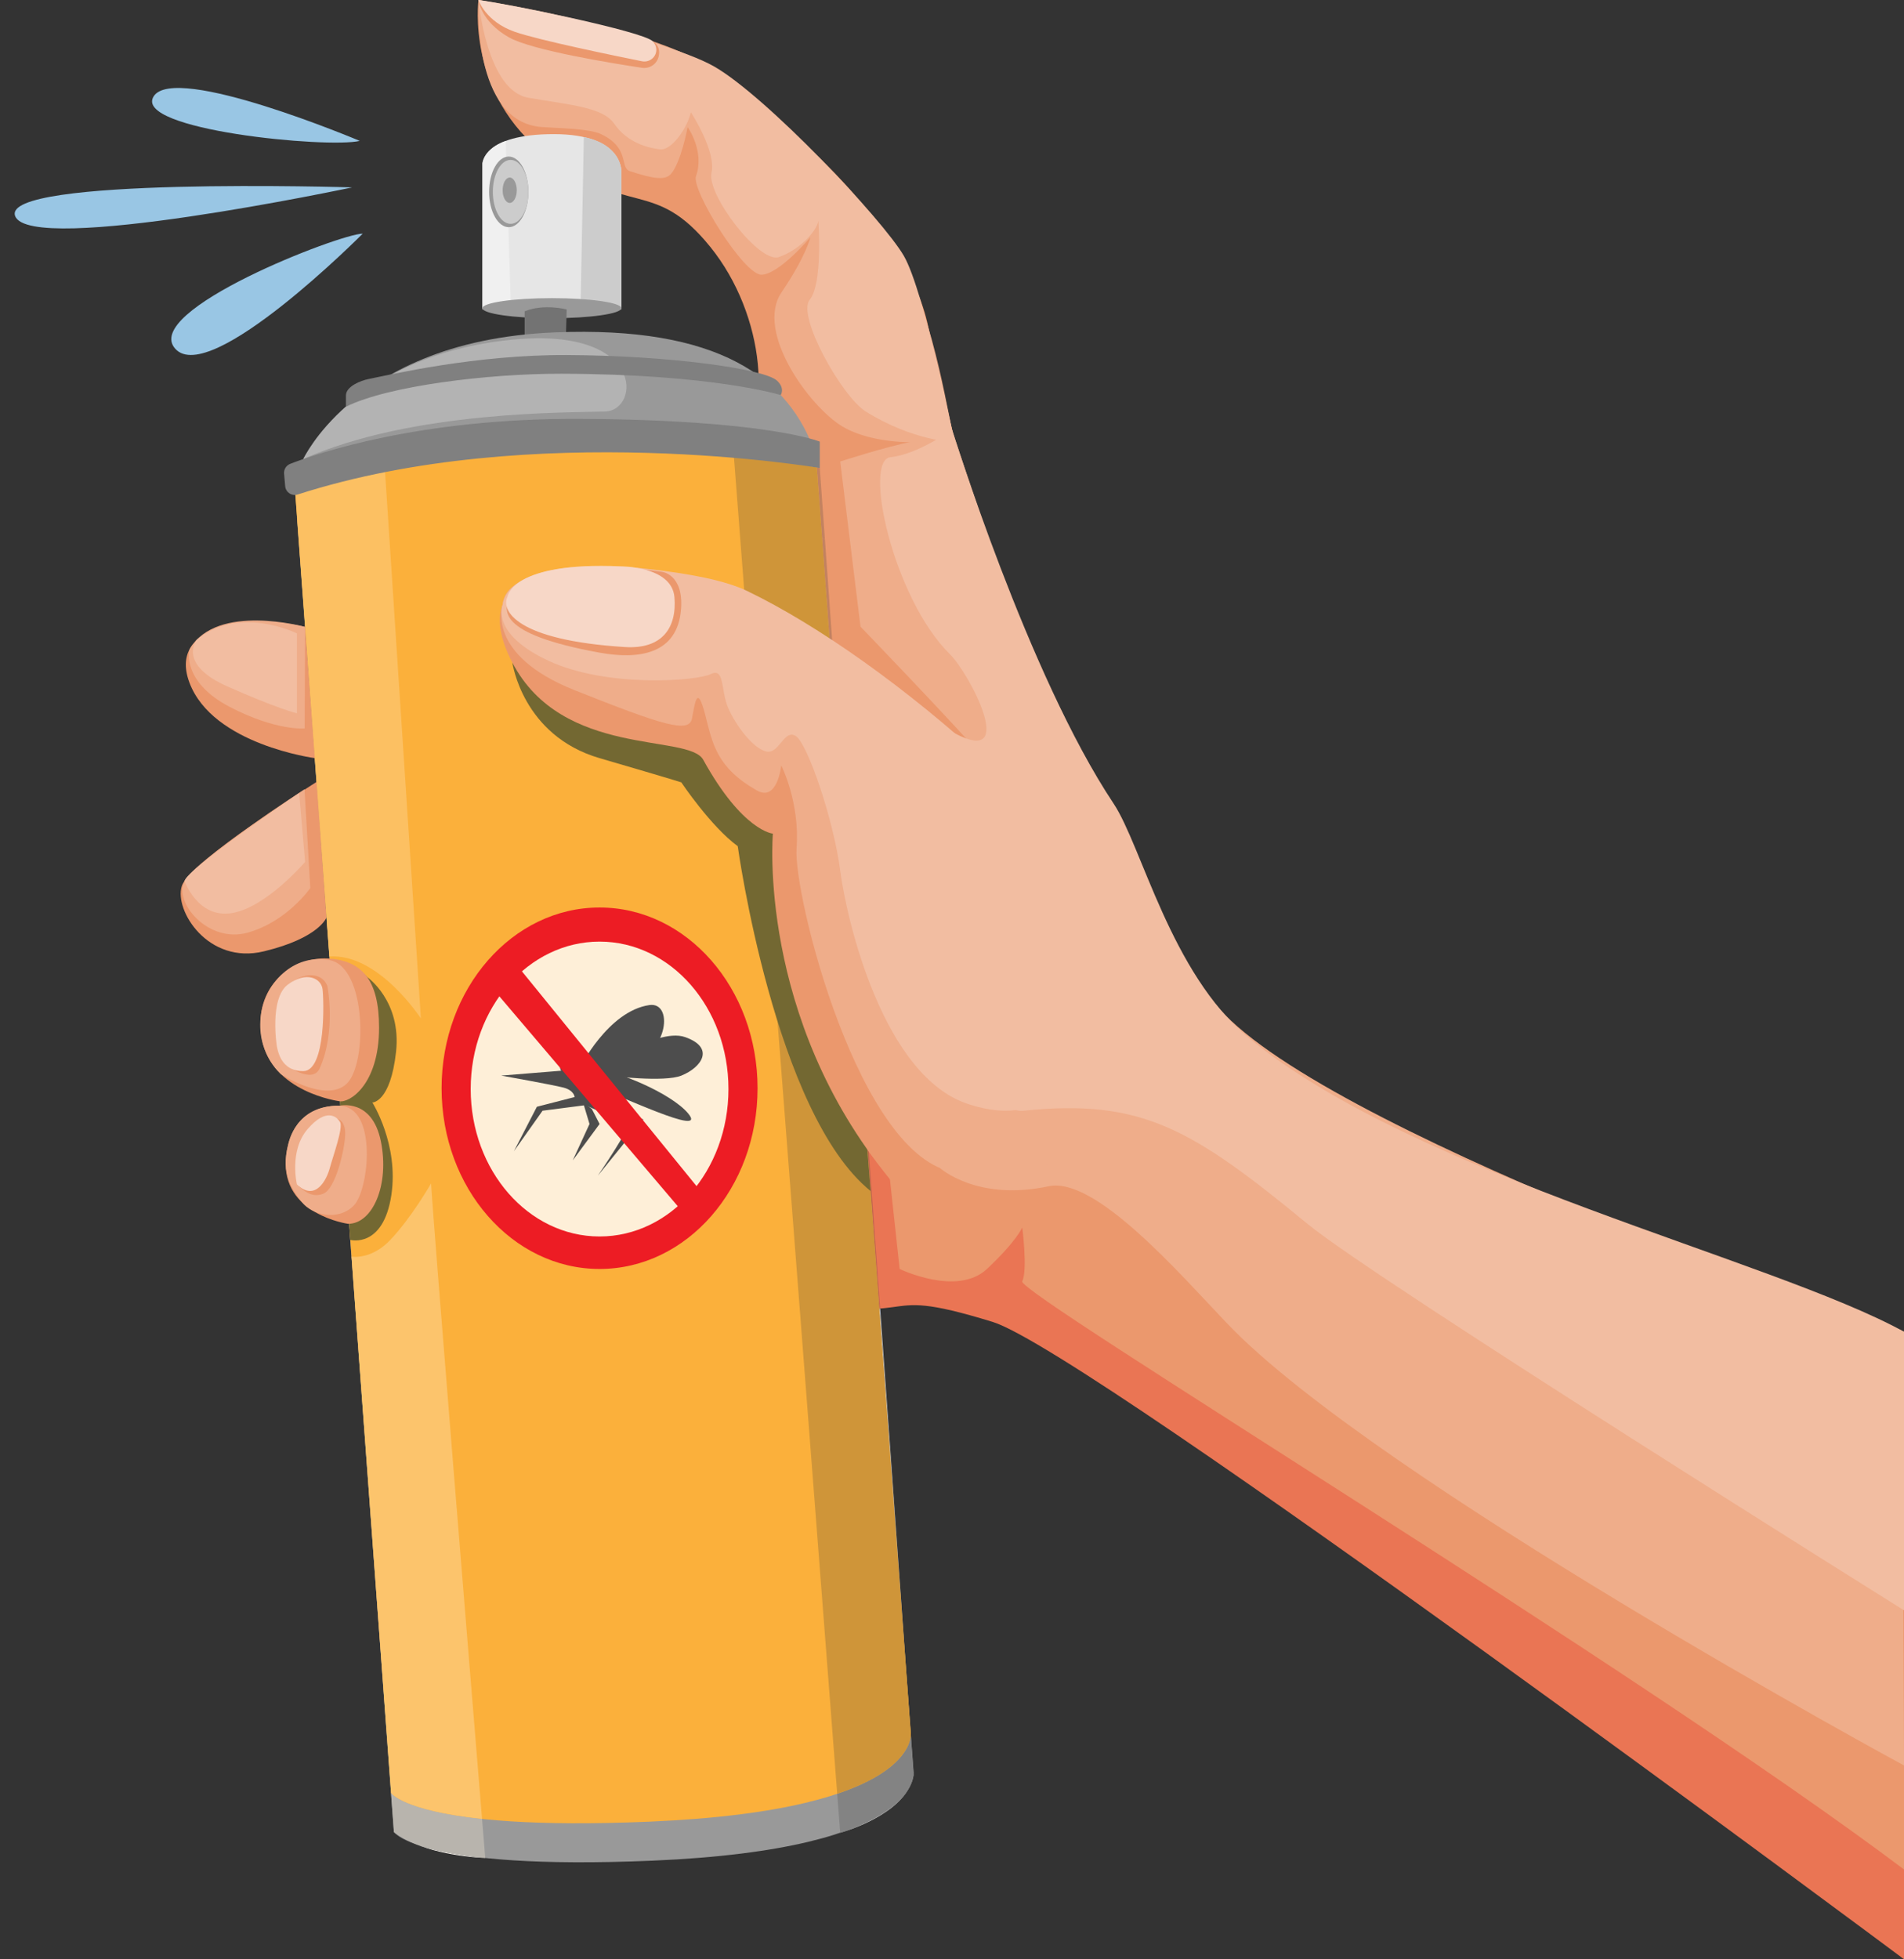 <?xml version="1.0" encoding="UTF-8"?><svg xmlns="http://www.w3.org/2000/svg" xmlns:xlink="http://www.w3.org/1999/xlink" height="3773.3" preserveAspectRatio="xMidYMid meet" version="1.0" viewBox="1173.6 767.8 3668.6 3773.3" width="3668.6" zoomAndPan="magnify"><rect x="1173.6" y="767.8" width="3668.6" height="3773.3" fill="#333333" stroke="none"/><defs><clipPath id="a"><path d="M 1915 1587 L 4842.27 1587 L 4842.27 4483 L 1915 4483 Z M 1915 1587"/></clipPath><clipPath id="b"><path d="M 2769 2981 L 4842.27 2981 L 4842.27 4542 L 2769 4542 Z M 2769 2981"/></clipPath><clipPath id="c"><path d="M 2792 1583 L 4842.27 1583 L 4842.27 4168 L 2792 4168 Z M 2792 1583"/></clipPath><clipPath id="d"><path d="M 2869 1594 L 4842.27 1594 L 4842.27 3870 L 2869 3870 Z M 2869 1594"/></clipPath></defs><g><g clip-path="url(#a)"><path d="M 1915.121 2203.848 C 1915.121 2203.848 2136.062 2236.238 2276.941 2323.949 C 2312.793 2346.27 2333.961 2376.469 2347.883 2408.309 C 2375.641 2471.785 2275.492 2453.188 2186.891 2443.047 C 2113.902 2434.688 2051.422 2439.039 2051.422 2439.039 L 2122.922 2688.066 L 2084.91 3061.398 C 2084.91 3061.398 2469.312 3320.66 2952.805 3270.059 C 3186.188 3245.641 4842.273 4482.039 4842.273 4482.039 L 4842.273 3332.566 C 4842.273 3332.566 4149.176 3160.418 3686.246 2924.027 C 3477.586 2817.477 3333.773 2677.68 3312.77 2582.168 C 3286.031 2460.578 3127.129 2129.039 3029.301 1713.836 C 2969.625 1460.492 2545.652 1664.133 2056.723 1685.375 L 2011.121 1939.477 C 2011.121 1939.477 2378.449 2050.148 2462.25 2168.246 C 2462.25 2168.246 2368.512 2101.168 2249.852 2053.137 C 2150.82 2013.059 2033.602 1993.559 1946.824 1968.488 L 1915.121 2203.848" fill="#eb986d"/></g><g clip-path="url(#b)"><path d="M 2844.73 2981.598 L 2888.262 3038.59 L 2907.035 3211.668 C 2907.035 3211.668 3017.984 3265.379 3075.23 3211.668 C 3132.504 3157.957 3143.23 3131.84 3143.23 3131.84 C 3143.23 3131.84 3153.984 3212.918 3143.23 3235.539 C 3132.504 3258.156 4324.598 3978.57 4842.273 4368.18 L 4842.273 4541.082 C 4842.273 4541.082 3272.547 3370.906 3086.223 3313.637 C 2957.953 3274.219 2934.094 3279.738 2893.152 3285.258 C 2874.625 3287.758 2852.582 3290.258 2815.773 3288.578 C 2697.672 3283.219 2844.73 2981.598 2844.73 2981.598" fill="#ea7554"/></g><g><path d="M 2095.516 767.824 C 2095.516 767.824 2070.578 950.324 2227.93 1068.734 C 2385.27 1187.168 2434.34 1110.301 2541.879 1242.91 C 2649.391 1375.492 2663.812 1574.766 2587.547 1646.004 C 2511.309 1717.27 2931.051 1895.672 3012.691 1883.723 C 3094.328 1871.75 3004.668 1605.059 2962.348 1397.965 C 2920.027 1190.867 2644.988 941.676 2473.18 888.684 C 2301.371 835.664 2095.516 767.824 2095.516 767.824" fill="#eb986d"/></g><g><path d="M 1745.699 1764.055 L 1932.57 4296.09 C 1932.57 4296.09 1982.328 4370.199 2429.977 4351.242 C 2954.793 4329.02 2933.883 4180.262 2933.883 4180.262 L 2751.027 1720.508 C 2751.027 1720.508 2264.102 1605.742 1745.699 1764.055" fill="#999"/></g><g><path d="M 1740.328 1688.895 L 1927.199 4220.941 C 1927.199 4220.941 1976.961 4295.043 2424.602 4276.09 C 2949.434 4253.871 2928.508 4105.109 2928.508 4105.109 L 2745.672 1645.332 C 2745.672 1645.332 2258.734 1530.582 1740.328 1688.895" fill="#fbb03b"/></g><g><path d="M 2792.613 4297.473 C 2877.805 4268.773 2911.824 4235.031 2925.289 4211.141 C 2893.844 4269.441 2796.086 4296.523 2792.613 4297.473 M 2933.426 4189.031 C 2933.676 4187.453 2933.82 4186.062 2933.91 4184.883 L 2933.984 4185.98 C 2933.82 4187 2933.641 4188.023 2933.426 4189.031" fill="#d2d2d2"/></g><g><path d="M 2792.5 4297.492 L 2786.703 4222.492 C 2913.527 4179.922 2927.352 4126.16 2928.52 4109.953 L 2933.902 4184.883 C 2933.832 4186.062 2933.688 4187.453 2933.418 4189.031 C 2931.832 4196.852 2929.023 4204.211 2925.297 4211.145 C 2911.836 4235.031 2877.816 4268.77 2792.605 4297.473 C 2792.535 4297.48 2792.5 4297.492 2792.5 4297.492" fill="#838383"/></g><g><path d="M 2918.66 3972.57 L 2867.773 3288.047 C 2868.348 3288.008 2868.902 3287.961 2869.457 3287.91 L 2918.66 3972.57" fill="#d2d2d2"/></g><g><path d="M 2847.727 2985.527 L 2845.023 2981.988 L 2757.457 1804.047 C 2759.32 1804.926 2761.168 1805.801 2763.031 1806.656 L 2847.727 2985.527" fill="#c38260"/></g><g><path d="M 2867.762 3288.055 L 2845.02 2982.004 L 2847.73 2985.539 L 2869.453 3287.914 C 2868.891 3287.965 2868.324 3288.016 2867.762 3288.055" fill="#c2674d"/></g><g><path d="M 2763.016 1806.664 C 2761.168 1805.805 2759.316 1804.91 2757.469 1804.055 L 2747.359 1668.09 C 2751.059 1668.77 2753.145 1669.16 2753.145 1669.16 L 2763.016 1806.664" fill="#c38260"/></g><g><path d="M 2786.715 4222.492 L 2587.562 1646.004 C 2587.84 1646.004 2588.113 1646.004 2588.406 1646.004 C 2624.43 1646.004 2722.512 1663.535 2747.359 1668.102 L 2757.457 1804.051 L 2845.012 2981.992 L 2867.777 3288.051 L 2918.664 3972.57 L 2928.527 4109.949 C 2927.348 4126.16 2913.523 4179.922 2786.715 4222.492" fill="#cf9539"/></g><g><path d="M 2160.852 2044.035 C 2160.852 2044.035 2180.125 2184.516 2328.848 2227.91 C 2477.566 2271.305 2486.297 2274.523 2486.297 2274.523 C 2486.297 2274.523 2543.473 2359.859 2595.066 2397.445 C 2595.066 2397.445 2665.992 2912.117 2850.934 3061.434 L 2788.934 2263.242 L 2160.852 2044.035" fill="#736832"/></g><g><path d="M 2296.395 1863.309 C 2296.395 1863.309 2408.527 1852.574 2506.809 1884.777 C 2682.16 1942.223 2642.012 1921.926 2724.188 1998.594 C 2886.414 2149.961 2995.469 2168.211 3092.27 2321.059 C 3194.258 2482.109 3300.434 2711.137 3300.719 2785.758 C 3301.629 3037.109 3063.266 3251.039 2888.258 3038.59 C 2631.863 2727.363 2662.773 2373.297 2662.773 2373.297 C 2662.773 2373.297 2604.621 2368.824 2528.562 2231.023 C 2500.406 2180.023 2256.977 2228.168 2160.848 2044.047 C 2062.426 1855.531 2296.395 1863.309 2296.395 1863.309" fill="#eb986d"/></g><g clip-path="url(#c)"><path d="M 3003.664 1583.27 C 3003.664 1583.27 3106.809 1897.789 3175.371 2074.125 C 3235.648 2229.125 3405.395 2590.797 3533.227 2721.531 C 3774.328 2968.137 4838.176 3330.18 4838.176 3330.18 L 4842.273 4167.898 C 4842.273 4167.898 3825.457 3617.477 3538.246 3316.859 C 3448.027 3222.43 3284.516 3033.156 3194.238 3052.379 C 3055.562 3081.906 2984.891 3017.316 2984.891 3017.316 C 2912.973 2761.879 3160.875 2330.348 3078.824 2238.188 C 2991.844 2140.52 2831.633 1974.738 2831.633 1974.738 L 2792.512 1656.617 C 2792.512 1656.617 2880.191 1628.012 2933.883 1617.703 C 2961.941 1612.324 2995.793 1600.5 3003.664 1583.27" fill="#efad8a"/></g><g><path d="M 2141.945 1932.973 C 2141.945 1932.973 2108.5 2028.379 2280.285 2096.836 C 2452.07 2165.273 2501.117 2180.055 2506.793 2151.859 C 2512.469 2123.668 2516.477 2082.059 2532.602 2145.141 C 2546.578 2199.906 2554.055 2245.805 2631.898 2290.098 C 2671.781 2312.777 2678.879 2241.773 2678.879 2241.773 C 2678.879 2241.773 2715.113 2312.898 2708.398 2401.488 C 2701.699 2490.059 2828.527 2999.965 3014.391 3025.543 C 3200.254 3051.125 3268.492 3007.645 3254.176 2778.609 C 3239.859 2549.555 3150.668 2300.305 3061.695 2224.688 C 2972.723 2149.094 2710.883 1963.449 2641.523 1930.184 C 2572.184 1896.918 2151.75 1809.188 2141.945 1932.973" fill="#efad8a"/></g><g><path d="M 2141.949 1932.969 C 2141.949 1932.969 2117.891 1988.125 2230.633 2040.453 C 2343.371 2092.805 2516.48 2079.375 2543.324 2065.965 C 2570.188 2052.555 2562.109 2098.18 2576.891 2131.727 C 2591.656 2165.273 2623.852 2208.23 2649.359 2214.938 C 2674.848 2221.645 2684.238 2170.645 2707.062 2185.41 C 2729.887 2200.172 2779.969 2347.793 2792.504 2444.418 C 2805.039 2541.062 2875.418 2840.344 3038.855 2894.023 C 3202.277 2947.703 3243.324 2820.363 3241.594 2760.574 C 3239.863 2700.762 3236.539 2383.41 3078.812 2238.199 C 2921.102 2092.984 2749.164 1971.43 2613.562 1906.145 C 2568.734 1884.555 2500.742 1873.035 2433.43 1864.797 C 2297.148 1848.125 2153.805 1859.805 2141.949 1932.969" fill="#f2bda1"/></g><g><path d="M 2157.566 1912.914 C 2157.566 1912.914 2203.191 1836.176 2448.344 1868.875 C 2448.344 1868.875 2490.652 1872.82 2485.91 1939.949 C 2479.66 2028.73 2403.402 2038.32 2328.691 2024.711 C 2128.629 1988.27 2142.902 1942.57 2157.566 1912.914" fill="#eb986d"/></g><g><path d="M 2151.652 1916.371 C 2151.652 1916.371 2160.836 1849.297 2369.004 1858.516 C 2369.004 1858.516 2468.027 1857.633 2473.098 1917.895 C 2478.035 1976.672 2449.594 2018.371 2377.965 2013.93 C 2168.492 2000.91 2138.012 1943.859 2151.652 1916.371" fill="#f7d7c7"/></g><g><path d="M 2095.52 767.824 C 2095.52 767.824 2082.109 1002.594 2217.207 1012.441 C 2249.91 1014.816 2309.027 1015.266 2331.66 1026.113 C 2389 1053.586 2366.5 1090.629 2387.469 1097.504 C 2433.777 1112.652 2455.25 1115.129 2466.211 1102.98 C 2485.73 1081.332 2498.52 1012.691 2498.52 1012.691 C 2498.52 1012.691 2531.879 1058.711 2514.609 1107.18 C 2505.309 1133.223 2607.121 1298.676 2641.414 1296.902 C 2675.734 1295.102 2734.977 1224.938 2734.977 1224.938 C 2734.977 1224.938 2727.254 1260.23 2679.312 1331.047 C 2628.094 1406.738 2733.527 1551.418 2796.793 1589.188 C 2870.484 1633.18 3014.816 1623.859 3007.992 1594.812 C 2994.816 1538.719 2961.621 1319.148 2876.707 1215.414 C 2791.77 1111.676 2637.441 932.375 2485.57 868.012 C 2333.711 803.621 2095.52 767.824 2095.52 767.824" fill="#efad8a"/></g><g><path d="M 2103.199 1082.699 L 2103.199 1363.645 L 2370.77 1363.645 L 2370.77 1100.539 C 2370.77 1100.539 2377.629 1026.113 2240.695 1026.113 C 2103.199 1026.113 2103.199 1082.699 2103.199 1082.699" fill="#e6e6e6"/></g><g><path d="M 2095.52 767.824 C 2095.52 767.824 2110.941 942.199 2191.711 956.074 C 2272.477 969.945 2335.289 974.395 2356.789 1005.742 C 2382.68 1043.461 2423.18 1052.734 2445.25 1055.461 C 2467.328 1058.184 2497.359 1015.34 2504.758 983.996 C 2504.758 983.996 2554.051 1058.859 2544.48 1100.629 C 2534.93 1142.422 2636.816 1275.531 2674.062 1262.934 C 2711.332 1250.359 2746.426 1215.312 2750.449 1193.168 C 2750.449 1193.168 2759.301 1314 2733.805 1344.996 C 2708.305 1375.992 2795.871 1531.77 2841.738 1560.34 C 2933.875 1617.707 3012.789 1619.41 3012.789 1619.41 C 3012.789 1619.41 2954.922 1329.648 2915.227 1260.758 C 2875.535 1191.84 2649.066 952 2548.629 895.281 C 2448.199 838.539 2095.52 767.824 2095.52 767.824" fill="#f2bda1"/></g><g><path d="M 2095.52 767.824 C 2095.52 767.824 2099.621 808.719 2153.871 839.562 C 2198.199 864.785 2354.82 890.008 2410.621 898.383 C 2425.23 900.582 2439.18 891.281 2442.582 876.91 C 2445.039 866.484 2443.762 854.988 2431.199 847.289 C 2402.898 829.941 2095.52 767.824 2095.52 767.824" fill="#eb986d"/></g><g clip-path="url(#d)"><path d="M 3008.004 1594.797 C 3008.004 1594.797 3154.488 2068.207 3319.125 2315.16 C 3373.668 2396.969 3428.746 2641.141 3578.082 2765.18 C 3899.336 3032.039 4586.168 3191.809 4842.273 3332.566 L 4842.273 3869.109 C 4842.273 3869.109 3824.652 3233.188 3693.496 3125.34 C 3470.691 2942.168 3374.086 2883.277 3145.934 2906.918 C 2993.863 2922.676 2818.141 2076.758 3013.797 2180.34 C 3135.477 2244.746 3042.254 2065.676 3003.664 2027.535 C 2894.254 1919.41 2835.902 1653.59 2889.594 1648.211 C 2943.273 1642.836 3008.004 1594.797 3008.004 1594.797" fill="#f2bda1"/></g><g><path d="M 1881.066 2649.535 C 1881.066 2649.535 1947.449 2695.387 1936.719 2793.355 C 1925.977 2891.328 1891.086 2891.082 1891.086 2891.082 C 1891.086 2891.082 1942.398 2972.027 1927.641 3069.426 C 1912 3172.746 1848.578 3155.684 1848.578 3155.684 L 1809.047 2628.281 C 1809.047 2628.281 1853.355 2617.238 1881.066 2649.535" fill="#736832"/></g><g><path d="M 1783.938 2273.457 C 1783.938 2273.457 1538.695 2427.852 1523.848 2474.406 C 1509.008 2520.945 1574.246 2625.98 1681.879 2600.012 C 1789.535 2574.023 1802.727 2534.496 1802.727 2534.496 L 1783.938 2273.457" fill="#eb986d"/></g><g><path d="M 1827.324 2888.598 C 1827.324 2888.598 1696.746 2871.34 1678.188 2768.52 C 1659.617 2665.688 1739.199 2610.02 1805.195 2613.73 C 1871.176 2617.441 1903.906 2654.828 1903.988 2746.734 C 1904.082 2857.043 1846.551 2892.543 1827.324 2888.598" fill="#eb986d"/></g><g><path d="M 1844.137 3124.711 C 1844.137 3124.711 1715.301 3106.789 1724.574 2998.254 C 1733.859 2889.73 1827.359 2897.379 1827.359 2897.379 C 1827.359 2897.379 1890.43 2881.805 1907.449 2965.828 C 1924.469 3049.84 1891.598 3125.012 1844.137 3124.711" fill="#eb986d"/></g><g><path d="M 1780.445 2227.906 C 1780.445 2227.906 1583.57 2202.051 1538.691 2082.641 C 1493.82 1963.254 1675.441 1953.664 1761.461 1975.16 L 1780.445 2227.906" fill="#eb986d"/></g><g><path d="M 1715.164 2836.621 C 1715.164 2836.621 1801.168 2892.738 1841.426 2855.133 C 1881.695 2817.516 1880.047 2630.367 1808.914 2616.949 C 1737.785 2603.531 1685.496 2662.23 1676.691 2720.098 C 1665.363 2794.648 1715.164 2836.621 1715.164 2836.621" fill="#efad8a"/></g><g><path d="M 1804.293 2666.312 C 1804.293 2666.312 1821.754 2753.098 1789.711 2825.113 C 1775.645 2856.777 1724.09 2818.668 1724.09 2818.668 C 1724.09 2818.668 1719.75 2670.027 1740.332 2656.309 C 1760.914 2642.605 1793.023 2639.473 1804.293 2666.312" fill="#eb986d"/></g><g><path d="M 1707.004 2782.621 C 1707.004 2782.621 1692.312 2690.914 1728.109 2664.074 C 1763.902 2637.223 1792.367 2652.008 1795.043 2672.586 C 1797.723 2693.16 1802.012 2830.184 1758.074 2830.656 C 1720.652 2831.035 1710.523 2801.855 1707.004 2782.621" fill="#f7d7c7"/></g><g><path d="M 1539.492 2017.203 C 1536.43 2022.406 1526.051 2082.062 1615.961 2129.047 C 1705.879 2176.012 1760.59 2170.648 1760.59 2170.648 L 1761.461 1975.172 C 1761.461 1975.172 1591.852 1928.188 1539.492 2017.203" fill="#efad8a"/></g><g><path d="M 2095.52 767.824 C 2095.52 767.824 2108.949 809.344 2165.32 829.016 C 2212.117 845.363 2361.309 875.883 2410.602 885.781 C 2425.391 888.758 2439.379 876.91 2438.09 861.863 C 2437.68 857.062 2435.707 852.062 2431.199 847.289 C 2413.148 828.117 2145.609 773.723 2095.52 767.824" fill="#f7d7c7"/></g><g><path d="M 2298.539 1031.785 L 2292.496 1343.73 L 2370.82 1361.336 L 2370.82 1095.324 C 2370.82 1095.324 2370.168 1045.906 2298.539 1031.785" fill="#ccc"/></g><g><path d="M 2148.07 1039.172 L 2157.449 1345.773 L 2103.199 1361.312 L 2103.199 1082.684 C 2103.199 1082.684 2105.359 1054.219 2148.07 1039.172" fill="#f0f0f0"/></g><g><path d="M 2370.828 1361.32 C 2370.828 1371.992 2310.914 1380.645 2237 1380.645 C 2163.109 1380.645 2103.199 1371.992 2103.199 1361.32 C 2103.199 1350.645 2163.109 1341.992 2237 1341.992 C 2310.914 1341.992 2370.828 1350.645 2370.828 1361.32" fill="#999"/></g><g><path d="M 2191.711 1137.316 C 2191.711 1174.883 2174.773 1205.32 2153.871 1205.32 C 2132.961 1205.32 2116.02 1174.883 2116.02 1137.316 C 2116.02 1099.746 2132.961 1069.309 2153.871 1069.309 C 2174.773 1069.309 2191.711 1099.746 2191.711 1137.316" fill="#999"/></g><g><path d="M 2191.711 1137.305 C 2191.711 1171.32 2176.371 1198.887 2157.453 1198.887 C 2138.531 1198.887 2123.191 1171.32 2123.191 1137.305 C 2123.191 1103.316 2138.531 1075.746 2157.453 1075.746 C 2176.371 1075.746 2191.711 1103.316 2191.711 1137.305" fill="#ccc"/></g><g><path d="M 2169.309 1134.172 C 2169.309 1147.684 2163.215 1158.629 2155.695 1158.629 C 2148.176 1158.629 2142.086 1147.684 2142.086 1134.172 C 2142.086 1120.664 2148.176 1109.715 2155.695 1109.715 C 2163.215 1109.715 2169.309 1120.664 2169.309 1134.172" fill="#999"/></g><g><path d="M 2184.465 1367.332 L 2184.465 1432.66 L 2263.539 1432.66 L 2265.484 1363.758 C 2265.484 1363.758 2221.871 1352.129 2184.465 1367.332" fill="#737373"/></g><g><path d="M 1740.328 1688.891 C 1740.328 1688.891 1828.598 1424.516 2243.125 1407.914 C 2555.82 1395.375 2695.77 1493.789 2745.824 1645.348 L 2162.621 1611.301 L 1740.328 1688.891" fill="#999"/></g><g><path d="M 1757.957 1651.895 C 1757.957 1651.895 1850.688 1451.562 2162.176 1421.785 C 2417.035 1397.395 2407.438 1557.973 2339.832 1560.34 C 2272.242 1562.688 1968.656 1557.953 1757.957 1651.895" fill="#b3b3b3"/></g><g><path d="M 1915.125 1670.797 L 1984.586 2729.387 C 1984.586 2729.387 1903.254 2603.559 1808.305 2609.883 L 1742.715 1719.262 C 1742.715 1719.262 1836.043 1683.441 1915.125 1670.797" fill="#fcc062"/></g><g><path d="M 1840.117 1551.133 L 1840.117 1529.578 C 1840.117 1511.582 1869.598 1500.617 1883.258 1497.871 C 1927.598 1488.922 2089.609 1450.828 2265.484 1451.574 C 2462.375 1452.43 2646.219 1477.938 2670.836 1500.949 C 2686.773 1515.867 2677.887 1528.645 2677.887 1528.645 C 2677.887 1528.645 2547.703 1488.195 2254.707 1487.57 C 2115.031 1487.281 1921.074 1510.707 1840.117 1551.133" fill="#808080"/></g><g><path d="M 2633.25 2863.617 C 2633.25 3055.844 2496.965 3211.676 2328.844 3211.676 C 2160.734 3211.676 2024.453 3055.844 2024.453 2863.617 C 2024.453 2671.375 2160.734 2515.543 2328.844 2515.543 C 2496.965 2515.543 2633.25 2671.375 2633.25 2863.617" fill="#ed1c24"/></g><g><path d="M 2577.176 2865.148 C 2577.176 3021.977 2465.996 3149.098 2328.852 3149.098 C 2191.691 3149.098 2080.523 3021.977 2080.523 2865.148 C 2080.523 2708.336 2191.691 2581.215 2328.852 2581.215 C 2465.996 2581.215 2577.176 2708.336 2577.176 2865.148" fill="#feefd8"/></g><g><path d="M 1723.07 1704.113 L 1720.953 1680.086 C 1720.23 1671.863 1725.012 1664.16 1732.691 1661.152 C 1783.332 1641.355 1980.551 1573.125 2289.684 1574.488 C 2651.156 1576.094 2753.141 1618.312 2753.141 1618.312 L 2753.141 1669.156 C 2753.141 1669.156 2199.754 1574.348 1747.184 1720.156 C 1735.871 1723.809 1724.113 1715.945 1723.07 1704.113" fill="#808080"/></g><g><path d="M 2108.551 4346.07 C 2106.949 4346.02 2034.699 4343.66 1975.262 4319.75 C 2001.508 4329.09 2043.137 4339.199 2108.551 4346.07" fill="#fffaf3"/></g><g><path d="M 2108.586 4346.07 C 2108.586 4346.07 2108.57 4346.07 2108.559 4346.07 C 2043.141 4339.199 2001.5 4329.09 1975.266 4319.75 C 1959.637 4313.469 1944.902 4305.699 1932.574 4296.09 L 1850.961 3187.91 L 1927.207 4220.938 C 1927.207 4220.938 1949.883 4254.719 2102.402 4270.828 C 2106.293 4318.277 2108.586 4346.07 2108.586 4346.07" fill="#b8b4ad"/></g><g><path d="M 2102.406 4270.828 C 1949.887 4254.719 1927.211 4220.938 1927.211 4220.938 L 1850.969 3187.922 C 1851.098 3187.934 1853.691 3188.398 1858.102 3188.398 C 1870.574 3188.398 1897.559 3184.684 1924.645 3156.734 C 1965.195 3114.906 2004.188 3046.969 2004.188 3046.969 C 2009.219 3133.723 2080.738 4006.816 2102.406 4270.828" fill="#fcc46c"/></g><g><path d="M 1760.309 2287.848 C 1760.309 2287.848 1551.234 2424 1529.246 2464.402 C 1507.254 2504.832 1574.355 2585.508 1650.863 2563.961 C 1727.352 2542.398 1771.469 2477.988 1771.469 2477.988 L 1760.309 2287.848" fill="#efad8a"/></g><g><path d="M 1728.703 2972.867 C 1729.789 2968.727 1742.395 2896.246 1827.352 2897.379 C 1901.469 2898.371 1885.219 3059.594 1854.859 3089.953 C 1824.5 3120.301 1774.809 3107.25 1756.09 3083.887 C 1737.359 3060.523 1713.934 3028.91 1728.703 2972.867" fill="#efad8a"/></g><g><path d="M 1823.777 2922.465 C 1823.777 2922.465 1839.629 2925.332 1838.746 2953.074 C 1837.848 2980.805 1820.617 3056.852 1796.574 3066.703 C 1772.535 3076.551 1754.891 3056.828 1750.289 3052.82 C 1745.691 3048.809 1793.59 2919.586 1823.777 2922.465" fill="#eb986d"/></g><g><path d="M 1745.707 3048.793 C 1745.707 3048.793 1730.176 2983.82 1766.387 2942.164 C 1802.578 2900.516 1822.641 2918.172 1828.918 2928.902 C 1835.172 2939.648 1815.137 2994.781 1809.047 3017.32 C 1802.961 3039.848 1781.492 3082.789 1745.707 3048.793" fill="#f7d7c7"/></g><g><path d="M 1529.25 2464.398 C 1529.25 2464.398 1554.23 2537.023 1620.438 2526.289 C 1686.66 2515.539 1761.457 2427.691 1761.457 2427.691 L 1749.988 2295.297 C 1749.988 2295.297 1533.211 2441.852 1529.25 2464.398" fill="#f2bda1"/></g><g><path d="M 1552.387 2000.176 C 1552.387 2000.176 1514.855 2046.719 1611.484 2089.676 C 1708.117 2132.633 1745.695 2141.559 1745.695 2141.559 L 1745.695 1987.676 C 1745.695 1987.676 1634.656 1932.117 1552.387 2000.176" fill="#f2bda1"/></g><g><path d="M 2290.449 2824.922 C 2290.449 2824.922 2345.105 2715.02 2424.789 2703.438 C 2470.625 2696.785 2462.363 2792.91 2388.758 2817.312 C 2340.211 2833.41 2290.449 2824.922 2290.449 2824.922" fill="#4d4d4d"/></g><g><path d="M 2139.328 2839.254 L 2254.816 2829.902 C 2254.816 2829.902 2246.492 2817.684 2262.797 2807.805 C 2280.625 2797.004 2288.184 2813.289 2287.297 2818.152 C 2285.191 2829.766 2300.559 2825.945 2312.359 2826.242 C 2360.16 2827.441 2467.246 2873.652 2499.23 2911.82 C 2540.453 2961.027 2357.961 2871.969 2321.227 2861.871 C 2284.508 2851.77 2326.664 2887.18 2326.664 2887.18 L 2413.164 2923.746 L 2325.465 3032.035 C 2325.465 3032.035 2393.168 2932.926 2383.645 2930.883 C 2374.109 2928.871 2301.449 2896.254 2301.449 2896.254 L 2219 2906.914 L 2163.781 2984.887 L 2208.059 2899.277 L 2280.75 2880.605 C 2280.75 2880.605 2280.094 2867.777 2259.336 2862.367 C 2238.559 2856.961 2139.328 2839.254 2139.328 2839.254" fill="#4d4d4d"/></g><g><path d="M 2309.453 2839.176 C 2309.453 2839.176 2435.543 2744.711 2493.688 2765.141 C 2551.812 2785.555 2525.668 2823.41 2486.531 2839.254 C 2453.375 2852.668 2349.828 2839.754 2349.828 2839.754 L 2309.453 2839.176" fill="#4d4d4d"/></g><g><path d="M 2313.945 2903.512 L 2328.848 2932.488 L 2277.156 3002.539 L 2309.445 2932.488 L 2296.844 2890.441 L 2313.945 2903.512" fill="#4d4d4d"/></g><g><path d="M 2537.258 3078.641 L 2151.223 2604.066 L 2115.078 2662.297 L 2490.109 3103.297 L 2537.258 3078.641" fill="#ed1c24"/></g><g><path d="M 1866.773 1039.141 C 1866.773 1039.141 1510.383 888.738 1469.68 953.352 C 1428.973 1017.992 1805.551 1053.863 1866.773 1039.141" fill="#99c6e4"/></g><g><path d="M 1872.465 1217.82 C 1872.465 1217.82 1578.691 1513.168 1511.484 1439.691 C 1444.262 1366.219 1829.984 1217.445 1872.465 1217.82" fill="#99c6e4"/></g><g><path d="M 1852.145 1128.707 C 1852.145 1128.707 1232.062 1260.242 1202.844 1183.992 C 1173.621 1107.746 1852.145 1128.707 1852.145 1128.707" fill="#99c6e4"/></g></g></svg>